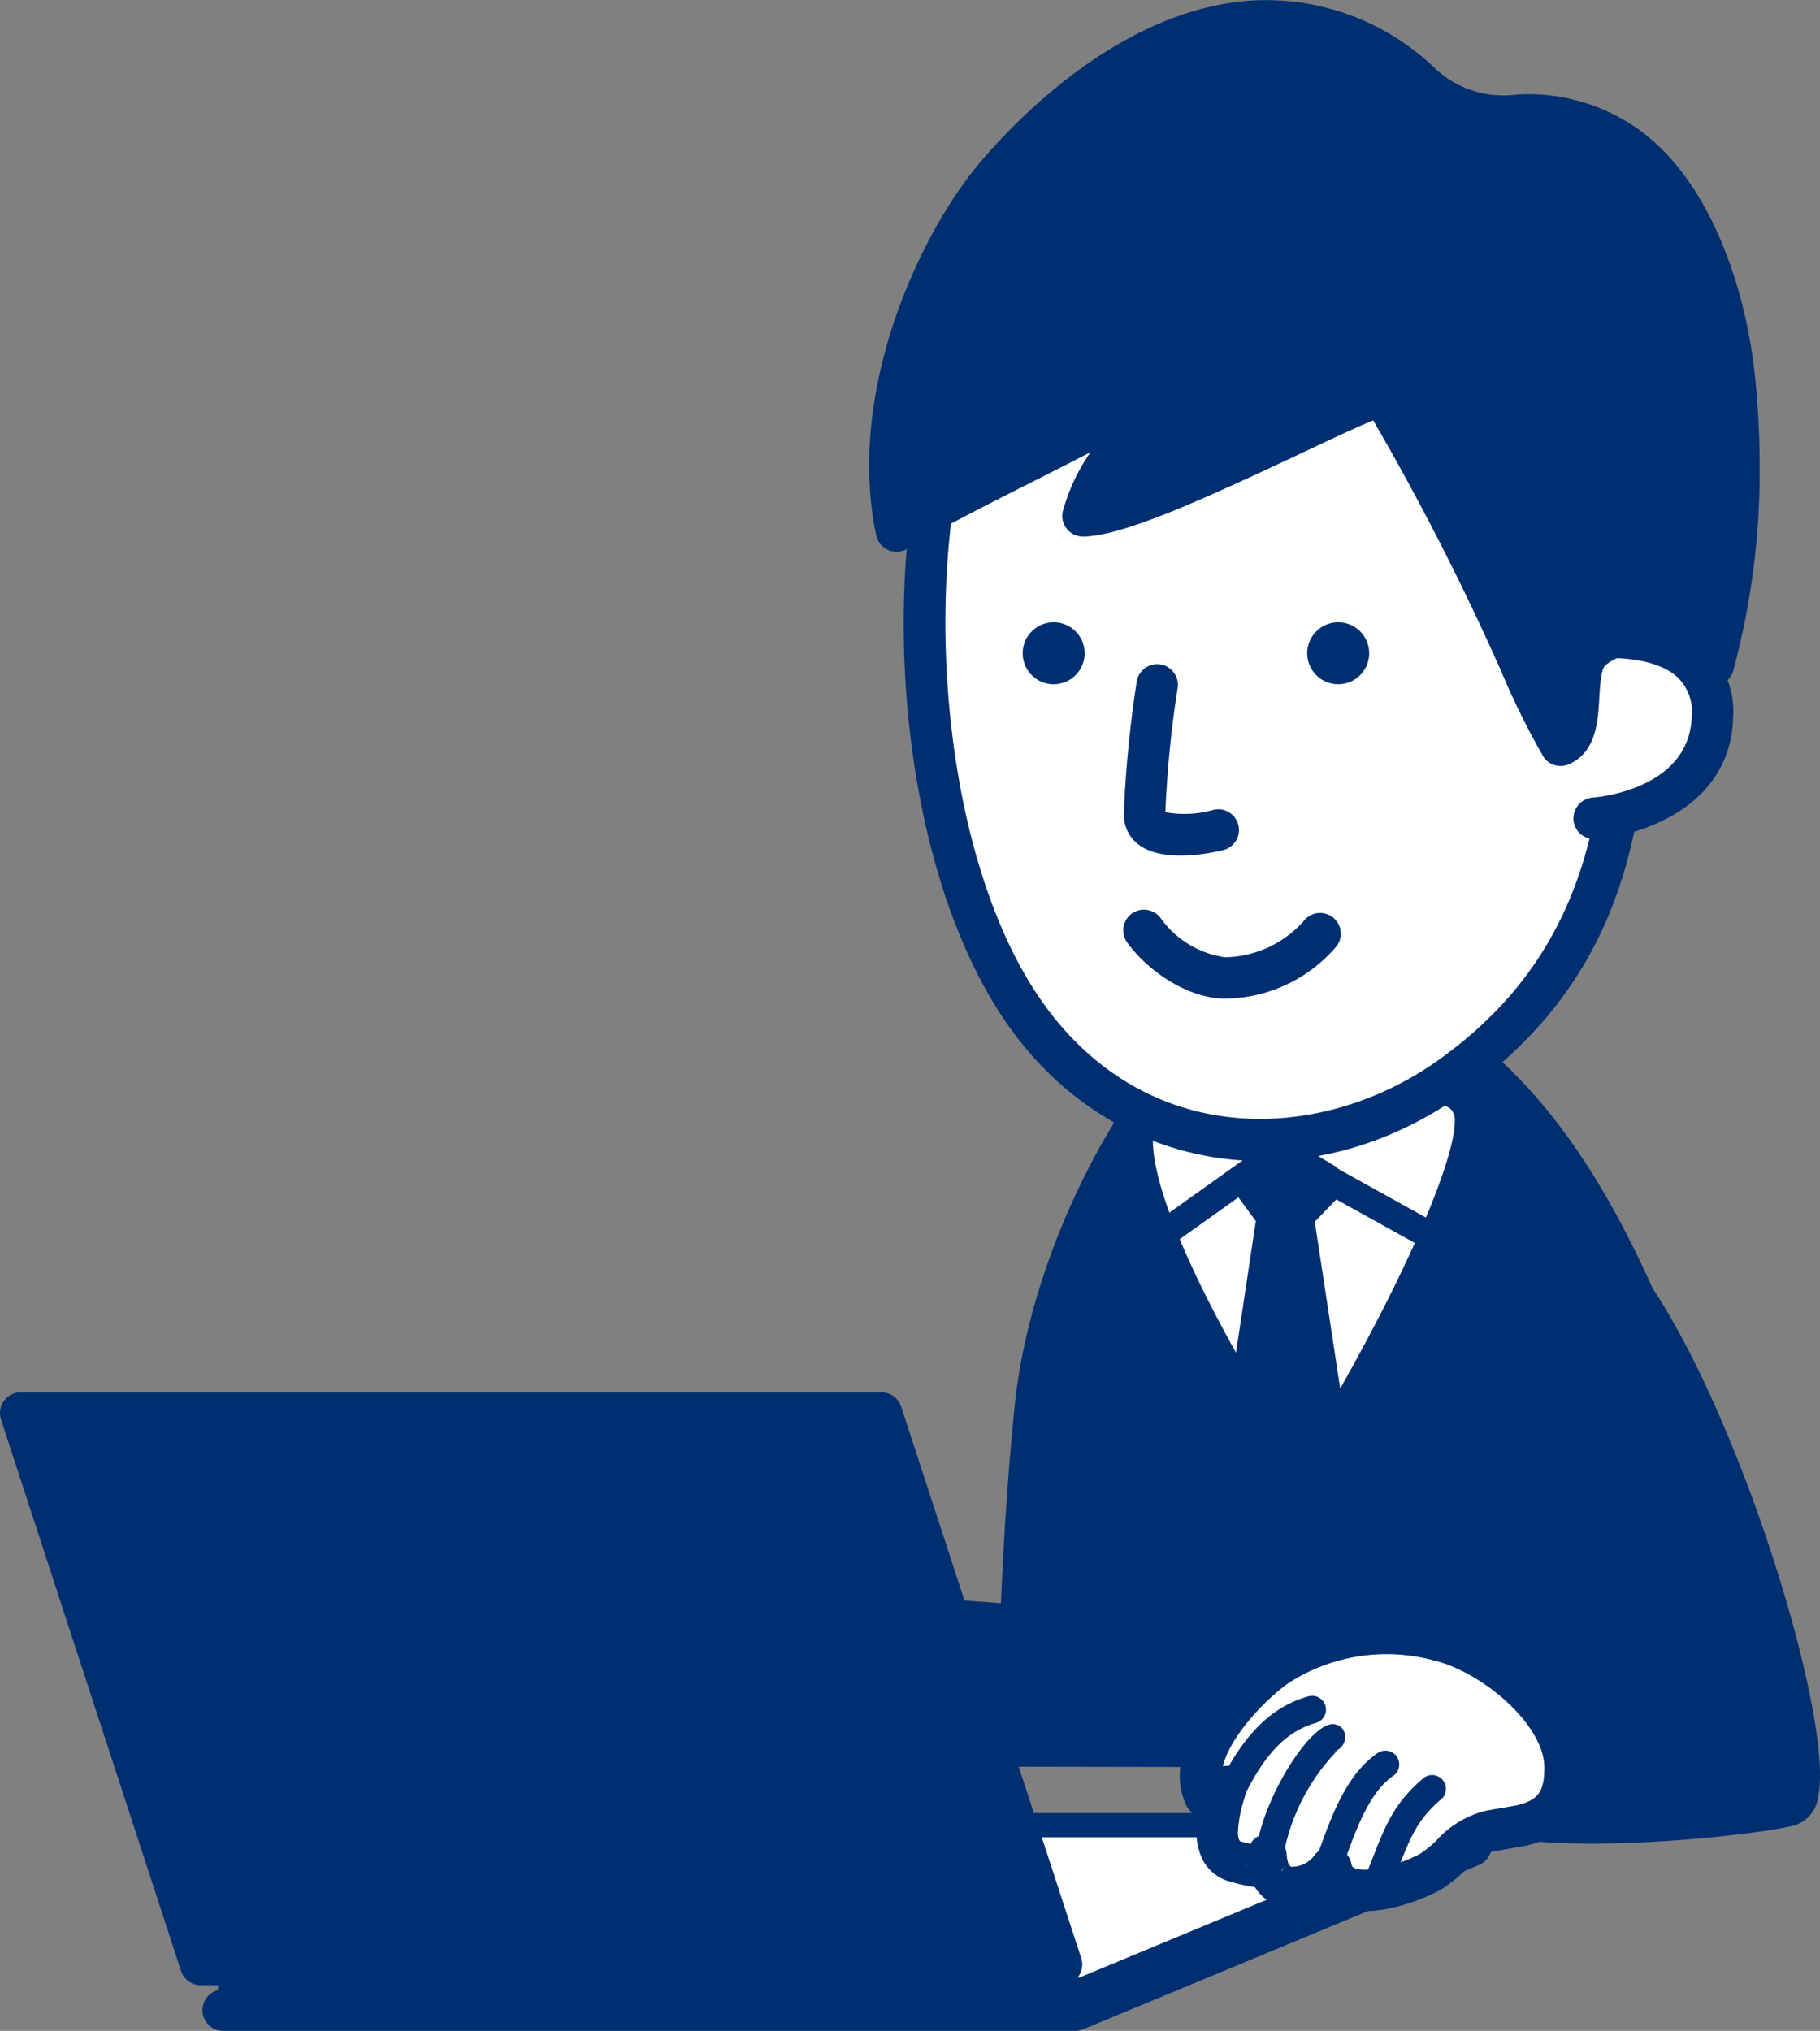 <svg id="グループ_5276" data-name="グループ 5276" xmlns="http://www.w3.org/2000/svg" xmlns:xlink="http://www.w3.org/1999/xlink" width="124.426" height="138.851" viewBox="0 0 124.426 138.851">
  <rect x="0" y="0" width="124.426" height="138.851" fill="#808080" stroke="none"/>
  <defs>
    <clipPath id="clip-path">
      <rect id="長方形_118" data-name="長方形 118" width="124.425" height="138.851" fill="none"/>
    </clipPath>
    <clipPath id="clip-path-2">
      <rect id="長方形_106" data-name="長方形 106" width="50.862" height="49.359" fill="none"/>
    </clipPath>
    <clipPath id="clip-path-3">
      <rect id="長方形_107" data-name="長方形 107" width="23.356" height="29.077" fill="none"/>
    </clipPath>
    <clipPath id="clip-path-4">
      <rect id="長方形_108" data-name="長方形 108" width="6.936" height="23.373" fill="none"/>
    </clipPath>
    <clipPath id="clip-path-5">
      <rect id="長方形_109" data-name="長方形 109" width="48.053" height="64.498" fill="none"/>
    </clipPath>
    <clipPath id="clip-path-6">
      <rect id="長方形_110" data-name="長方形 110" width="9.725" height="12.373" fill="none"/>
    </clipPath>
    <clipPath id="clip-path-7">
      <rect id="長方形_111" data-name="長方形 111" width="58.056" height="49.534" fill="none"/>
    </clipPath>
    <clipPath id="clip-path-8">
      <rect id="長方形_112" data-name="長方形 112" width="85.307" height="11.236" fill="none"/>
    </clipPath>
    <clipPath id="clip-path-9">
      <rect id="長方形_113" data-name="長方形 113" width="85.306" height="11.236" fill="none"/>
    </clipPath>
    <clipPath id="clip-path-10">
      <rect id="長方形_114" data-name="長方形 114" width="71.158" height="37.695" fill="none"/>
    </clipPath>
    <clipPath id="clip-path-11">
      <rect id="長方形_115" data-name="長方形 115" width="25.935" height="40.079" fill="none"/>
    </clipPath>
    <clipPath id="clip-path-12">
      <rect id="長方形_116" data-name="長方形 116" width="24.914" height="17.538" fill="none"/>
    </clipPath>
    <clipPath id="clip-path-13">
      <rect id="長方形_117" data-name="長方形 117" width="28.554" height="10.329" fill="none"/>
    </clipPath>
  </defs>
  <g id="グループ_140" data-name="グループ 140" clip-path="url(#clip-path)">
    <g id="グループ_106" data-name="グループ 106" transform="translate(69.605 70.101)" style="isolation: isolate">
      <g id="グループ_105" data-name="グループ 105">
        <g id="グループ_104" data-name="グループ 104" clip-path="url(#clip-path-2)">
          <path id="パス_501" data-name="パス 501" d="M84.809,110.375c-1.175,11.476-1.175,23.128-1.175,23.128l50.862.087s-2.371-14.033-5.971-23.854S120.9,92.207,114.938,87.014c-4.919-4.284-17.269-3.014-19.886-.272-3.833,4.017-9.221,13.661-10.243,23.633" transform="translate(-83.634 -84.229)" fill="#002f71"/>
        </g>
      </g>
    </g>
    <path id="パス_502" data-name="パス 502" d="M93.742,85.477c-4.41,4.621-9.633,14.767-10.626,24.466-1.169,11.416-1.183,23.154-1.183,23.272a1.416,1.416,0,0,0,1.413,1.416l50.862.086a1.416,1.416,0,0,0,1.4-1.651c-.1-.578-2.434-14.274-6.038-24.1-4.141-11.3-8.454-18.486-13.986-23.3-5.411-4.712-18.6-3.582-21.84-.181m2.048,1.954c2.129-2.23,13.609-3.4,17.933.361,5.152,4.487,9.219,11.315,13.188,22.141,2.8,7.638,4.867,17.983,5.605,21.948l-47.74-.081c.042-3.422.236-12.591,1.156-21.571,1.042-10.176,6.6-19.386,9.858-22.8" transform="translate(-13.743 -13.841)" fill="#002f71"/>
    <g id="グループ_109" data-name="グループ 109" transform="translate(77.439 73.189)" style="isolation: isolate">
      <g id="グループ_108" data-name="グループ 108">
        <g id="グループ_107" data-name="グループ 107" clip-path="url(#clip-path-3)">
          <path id="パス_503" data-name="パス 503" d="M104.519,117.018s15.157-24.05,11.236-27.465c-3.235-2.817-20.638-1.495-22.055.555-3.883,5.618,10.819,26.909,10.819,26.909" transform="translate(-93.046 -87.94)" fill="#fff"/>
        </g>
      </g>
    </g>
    <path id="パス_504" data-name="パス 504" d="M99.345,86.679c-5.986.75-6.786,1.907-7.087,2.341-4.226,6.114,8.27,24.83,10.819,28.52a1.416,1.416,0,0,0,2.362-.05c5.9-9.365,15.175-25.624,10.968-29.286-3.016-2.627-13.338-1.992-17.061-1.525m15.2,3.659a1.092,1.092,0,0,1,.241.829c0,2.906-4.071,12.258-10.6,22.935-4.82-7.31-10.039-17.122-10.039-21.7a3.149,3.149,0,0,1,.408-1.71c1.905-1.455,17.37-2.637,19.988-.357" transform="translate(-15.33 -14.468)" fill="#002f71"/>
    <path id="パス_505" data-name="パス 505" d="M102.49,93.654l-8.947,6.381a.943.943,0,1,0,1.1,1.536l8.462-6.035,9.742,5.4a.944.944,0,1,0,.915-1.65L103.5,93.6a.946.946,0,0,0-1.005.057" transform="translate(-15.624 -15.68)" fill="#002f71"/>
    <g id="グループ_112" data-name="グループ 112" transform="translate(84.43 79.227)" style="isolation: isolate">
      <g id="グループ_111" data-name="グループ 111">
        <g id="グループ_110" data-name="グループ 110" clip-path="url(#clip-path-4)">
          <path id="パス_506" data-name="パス 506" d="M102.626,96.722l2.081-1.526,2.775,1.665L105.4,99.01l2.983,19.558-6.936-.139,2.913-19.35Z" transform="translate(-101.447 -95.195)" fill="#002f71"/>
        </g>
      </g>
    </g>
    <path id="パス_507" data-name="パス 507" d="M103.584,93.769,101.5,95.3a1.414,1.414,0,0,0-.3,1.98l1.388,1.887-2.826,18.772a1.37,1.37,0,0,0-.017.21,1.418,1.418,0,0,0,1.387,1.416l6.936.139a1.413,1.413,0,0,0,1.428-1.629s-2.681-17.575-2.877-18.864l1.593-1.647a1.415,1.415,0,0,0,.4-.985,1.375,1.375,0,0,0-.012-.184,1.419,1.419,0,0,0-.676-1.03L105.149,93.7a1.415,1.415,0,0,0-1.565.072m.915,2.839.439.264c-.141.148-.181.187-.3.306l-.323-.438.18-.132m.106,8.168c.771,5.048,1.553,10.183,1.839,12.059-1.337-.027-2.344-.046-3.644-.073.273-1.811,1.049-6.969,1.8-11.985" transform="translate(-16.731 -15.683)" fill="#002f71"/>
    <g id="グループ_115" data-name="グループ 115" transform="translate(63.205 13.448)" style="isolation: isolate">
      <g id="グループ_114" data-name="グループ 114">
        <g id="グループ_113" data-name="グループ 113" clip-path="url(#clip-path-5)">
          <path id="パス_508" data-name="パス 508" d="M123.334,38.266c1.675,16.093.945,29.2-11.36,38.029-9.093,6.528-21.372,6.07-28.72-3.7-7.705-10.246-9.291-31.271-4.89-43.149,4.084-11.022,9.856-13.27,23.024-13.286,14.414-.022,20.544,8.631,21.946,22.106" transform="translate(-75.944 -16.159)" fill="#fff"/>
        </g>
      </g>
    </g>
    <path id="パス_509" data-name="パス 509" d="M101.1,14.458C88.163,14.474,81.22,16.6,76.75,28.669,72.329,40.6,73.566,62.161,81.836,73.16c7.364,9.792,20.266,11.474,30.677,4,12.424-8.92,13.781-21.661,11.941-39.326-1.615-15.532-9.474-23.4-23.356-23.377m-17,57C76.484,61.331,75.322,40.669,79.4,29.653c3.882-10.477,9.06-12.347,21.7-12.363,12.53-.018,19.055,6.6,20.536,20.837,1.734,16.657.536,28.611-10.778,36.733-7.811,5.608-19.511,6.24-26.762-3.4" transform="translate(-12.452 -2.425)" fill="#002f71"/>
    <path id="パス_510" data-name="パス 510" d="M93.2,55.76a80.458,80.458,0,0,0-.882,9.03,2.56,2.56,0,0,0,.975,2.076c1.645,1.3,4.887.636,5.842.4a1.416,1.416,0,0,0-.675-2.75,7.207,7.207,0,0,1-3.3.163A75.124,75.124,0,0,1,96,56.17a1.334,1.334,0,0,0,.016-.206,1.416,1.416,0,0,0-2.816-.2" transform="translate(-15.486 -9.15)" fill="#002f71"/>
    <path id="パス_511" data-name="パス 511" d="M92.864,74.992a1.417,1.417,0,0,0-.325,1.976c1.357,1.89,4.076,3.816,6.647,3.842a10.106,10.106,0,0,0,7.559-3.456,1.415,1.415,0,0,0-2.031-1.972,7.339,7.339,0,0,1-5.5,2.6,6.534,6.534,0,0,1-4.374-2.662,1.416,1.416,0,0,0-1.976-.325" transform="translate(-15.478 -12.535)" fill="#002f71"/>
    <g id="グループ_118" data-name="グループ 118" transform="translate(107.355 43.569)" style="isolation: isolate">
      <g id="グループ_117" data-name="グループ 117">
        <g id="グループ_116" data-name="グループ 116" clip-path="url(#clip-path-6)">
          <path id="パス_512" data-name="パス 512" d="M128.992,52.6c1.948-.428,9.911-1.025,9.722,5.218s-7.713,6.914-8.1,6.909" transform="translate(-128.992 -52.35)" fill="#fff"/>
        </g>
      </g>
    </g>
    <path id="パス_513" data-name="パス 513" d="M128.4,50.927a1.416,1.416,0,0,0,.607,2.766c1.413-.31,5.116-.489,6.913,1a3.255,3.255,0,0,1,1.09,2.792c-.154,5.049-6.642,5.535-6.708,5.537a1.43,1.43,0,0,0-1.377,1.436,1.4,1.4,0,0,0,1.383,1.4c1.526.015,9.32-1.36,9.531-8.283a6.061,6.061,0,0,0-2.112-5.054c-2.842-2.359-7.7-1.947-9.327-1.59" transform="translate(-21.352 -8.496)" fill="#002f71"/>
    <path id="パス_514" data-name="パス 514" d="M88.247,53.258a2.118,2.118,0,1,1-2.1-2.138,2.118,2.118,0,0,1,2.1,2.138" transform="translate(-14.092 -8.575)" fill="#002f71"/>
    <path id="パス_515" data-name="パス 515" d="M111.621,53.258a2.118,2.118,0,1,1-2.1-2.138,2.118,2.118,0,0,1,2.1,2.138" transform="translate(-18.013 -8.575)" fill="#002f71"/>
    <g id="グループ_121" data-name="グループ 121" transform="translate(60.833 1.416)" style="isolation: isolate">
      <g id="グループ_120" data-name="グループ 120">
        <g id="グループ_119" data-name="グループ 119" clip-path="url(#clip-path-7)">
          <path id="パス_516" data-name="パス 516" d="M122.4,9.611c-6-3.249-8.055.688-13.121-3.739C98.126-3.876,85.853,5.6,80.1,12.6c-3.427,4.174-8.575,14.374-6.552,23.99,3.2-2.064,11.5-5.932,14.827-7.846,5.395-3.1-1.232,2.8-2.074,6.807,4.1-.06,18.411-7.89,20.464-8.233,5.634,8.889,10.86,22.058,12.193,23.915,2-.886.546-5.147,2.112-6.512,2.06-1.792,5.7-1.552,8.323,1.04a53.81,53.81,0,0,0,1.435-19.688c-.633-5.972-3.144-13.6-8.433-16.465" transform="translate(-73.093 -1.701)" fill="#002f71"/>
        </g>
      </g>
    </g>
    <path id="パス_517" data-name="パス 517" d="M97.276.056c-9.186.76-16.523,8.889-18.552,11.362C74.84,16.15,69.811,26.76,71.881,36.6a1.417,1.417,0,0,0,2.152.9c1.8-1.159,5.433-3,8.641-4.616,1.382-.7,2.7-1.366,3.858-1.969a13.121,13.121,0,0,0-1.9,4.065,1.45,1.45,0,0,0-.031.291,1.417,1.417,0,0,0,1.437,1.415c2.694-.039,8.135-2.507,14.97-5.731,1.772-.835,3.714-1.75,4.849-2.217a177.84,177.84,0,0,1,8.763,17.181,51.626,51.626,0,0,0,2.9,5.86,1.415,1.415,0,0,0,1.722.469c1.861-.822,1.982-2.9,2.077-4.564.042-.722.112-1.93.393-2.175,1.413-1.23,4.193-1.2,6.4.98a1.415,1.415,0,0,0,2.357-.624,52.179,52.179,0,0,0,1.809-13.976,59.491,59.491,0,0,0-.328-6.244c-.685-6.459-3.451-14.464-9.167-17.561A12.884,12.884,0,0,0,115.6,6.475a6.826,6.826,0,0,1-5.677-1.954A16.651,16.651,0,0,0,97.276.056M74.22,31.748a31.852,31.852,0,0,1,6.691-18.534c1.851-2.256,8.519-9.668,16.6-10.337A13.925,13.925,0,0,1,108.06,6.651a9.516,9.516,0,0,0,7.593,2.655,10.04,10.04,0,0,1,5.784,1.263c4.75,2.574,7.092,9.628,7.7,15.369a56.586,56.586,0,0,1,.314,5.957,50.834,50.834,0,0,1-1.219,11.18c-2.807-1.638-6.168-1.625-8.373.294-1.179,1.029-1.275,2.686-1.359,4.147v.014c-.4-.85-.842-1.8-1.307-2.8a168.875,168.875,0,0,0-9.514-18.451,1.415,1.415,0,0,0-1.429-.638c-.9.151-2.831,1.047-6.447,2.752a118.649,118.649,0,0,1-11.426,4.927c.539-.938,1.187-1.883,1.738-2.674.875-1.253,1.511-2.165,1.511-2.951a1.454,1.454,0,0,0-.428-1.009c-.985-1.074-2.421-.249-3.809.549-1.361.781-3.61,1.918-5.99,3.12-2.523,1.273-5.1,2.575-7.052,3.67a21.5,21.5,0,0,1-.126-2.276" transform="translate(-11.976 0)" fill="#002f71"/>
    <g id="グループ_124" data-name="グループ 124" transform="translate(15.258 126.2)" style="isolation: isolate">
      <g id="グループ_123" data-name="グループ 123">
        <g id="グループ_122" data-name="グループ 122" clip-path="url(#clip-path-8)">
          <path id="パス_518" data-name="パス 518" d="M76.592,162.87H18.334l27.048-11.236H103.64Z" transform="translate(-18.334 -151.635)" fill="#fff"/>
        </g>
      </g>
    </g>
    <path id="パス_519" data-name="パス 519" d="M45.1,149.934a1.417,1.417,0,0,0-.543.109L17.505,161.279A1.415,1.415,0,0,0,18.048,164H76.306a1.418,1.418,0,0,0,.543-.109L103.9,152.656a1.415,1.415,0,0,0-.543-2.722Zm51.161,2.831-20.233,8.4H25.146l20.232-8.4Z" transform="translate(-2.79 -25.15)" fill="#002f71"/>
    <g id="グループ_127" data-name="グループ 127" transform="translate(15.731 124.783)" style="isolation: isolate">
      <g id="グループ_126" data-name="グループ 126">
        <g id="グループ_125" data-name="グループ 125" clip-path="url(#clip-path-9)">
          <path id="パス_520" data-name="パス 520" d="M77.159,161.168H18.9L45.95,149.933h58.258Z" transform="translate(-18.901 -149.933)" fill="#fff"/>
        </g>
      </g>
    </g>
    <path id="パス_521" data-name="パス 521" d="M45.783,148.941a.825.825,0,0,0-.316.063L18.418,160.24a.825.825,0,0,0,.316,1.588H76.993a.813.813,0,0,0,.316-.063l27.048-11.236a.826.826,0,0,0-.316-1.588ZM99.9,150.592l-23.074,9.584H22.874l23.074-9.584Z" transform="translate(-3.004 -24.983)" fill="#002f71"/>
    <g id="グループ_130" data-name="グループ 130" transform="translate(1.416 96.612)" style="isolation: isolate">
      <g id="グループ_129" data-name="グループ 129">
        <g id="グループ_128" data-name="グループ 128" clip-path="url(#clip-path-10)">
          <path id="パス_522" data-name="パス 522" d="M72.859,153.78H14.009L1.7,116.084h58.85Z" transform="translate(-1.701 -116.084)" fill="#002f71"/>
        </g>
      </g>
    </g>
    <path id="パス_523" data-name="パス 523" d="M1.416,114.383a1.415,1.415,0,0,0-1.347,1.855l12.308,37.7a1.417,1.417,0,0,0,1.347.976H72.573a1.416,1.416,0,0,0,1.347-1.856L61.611,115.359a1.416,1.416,0,0,0-1.347-.976Zm57.823,2.831c.573,1.759,10.318,31.6,11.384,34.864H14.75L3.366,117.214Z" transform="translate(0 -19.187)" fill="#002f71"/>
    <g id="グループ_133" data-name="グループ 133" transform="translate(97.082 84.536)" style="isolation: isolate">
      <g id="グループ_132" data-name="グループ 132">
        <g id="グループ_131" data-name="グループ 131" clip-path="url(#clip-path-11)">
          <path id="パス_524" data-name="パス 524" d="M117.728,132.235c5.062-4.737,3.08-35.973,10.66-29.875s16.819,37.191,13.5,38.107-18.951,2.134-21.556,0-5.211-5.792-2.606-8.232" transform="translate(-116.649 -101.574)" fill="#002f71"/>
        </g>
      </g>
    </g>
    <path id="パス_525" data-name="パス 525" d="M125.163,100.094c-3.094,1.242-4.006,7.023-5.236,16.355-.752,5.711-1.689,12.819-3.452,14.467h0a4.6,4.6,0,0,0-1.524,3.585c.106,3.179,3.242,5.99,4.2,6.775,3.438,2.816,20.127,1.015,22.831.27a2.315,2.315,0,0,0,1.605-1.992c1.25-6.038-7.458-32.841-14.6-38.583a3.69,3.69,0,0,0-3.827-.878m-2.429,16.725c.662-5.015,1.768-13.409,3.482-14.1.178-.072.561.1,1,.455,6.405,5.153,13.707,28.968,13.707,34.887a3.454,3.454,0,0,1-.091.842c-4.4,1.027-18.2,1.563-19.886.181-1.88-1.541-3.122-3.377-3.166-4.679a1.773,1.773,0,0,1,.631-1.425h0c2.5-2.342,3.386-9.057,4.324-16.165" transform="translate(-19.281 -16.753)" fill="#002f71"/>
    <g id="グループ_136" data-name="グループ 136" transform="translate(82.084 111.711)" style="isolation: isolate">
      <g id="グループ_135" data-name="グループ 135">
        <g id="グループ_134" data-name="グループ 134" clip-path="url(#clip-path-12)">
          <path id="パス_526" data-name="パス 526" d="M120.56,147.324c1.836-.462,3-1.366,2.981-3.992-.027-3.87-5.048-7.83-8.691-8.684a13.811,13.811,0,0,0-10.995,1.759c-2.176,1.511-6.405,5.88-4.917,8.949.278.571,1.551-1.238,1.388-.554-.183.765-1.511,4.381.692,4.994,2.5.693,1.665.277,2.081-.278.278,3.052,3.329,2.22,4.439.694.554,2.774,5.207,1.157,6.8.277,1.155-.64,2.5-2.571,4.018-2.78a20.961,20.961,0,0,0,2.207-.385" transform="translate(-98.628 -134.226)" fill="#fff"/>
        </g>
      </g>
    </g>
    <path id="パス_527" data-name="パス 527" d="M102.759,134.959c-1.733,1.2-5.846,4.977-5.846,8.69a4.624,4.624,0,0,0,.464,2.04,1.574,1.574,0,0,0,.8.73,7.158,7.158,0,0,0-.116,1.025,4.106,4.106,0,0,0,.462,2.014,2.954,2.954,0,0,0,1.829,1.416,10.937,10.937,0,0,0,1.693.369,3.2,3.2,0,0,0,1.73,1.35A4.135,4.135,0,0,0,107,152a3.064,3.064,0,0,0,.653.516c2.3,1.064,5.891-.414,7.08-1.074a9.1,9.1,0,0,0,1.639-1.291,5.145,5.145,0,0,1,1.885-1.325l2.361-.414c1.742-.438,4.051-1.466,4.051-5.306v-.068c-.034-4.745-5.817-9.122-9.785-10.052a15.182,15.182,0,0,0-12.125,1.975m1.615,2.324a12.359,12.359,0,0,1,9.865-1.543c3.332.781,7.578,4.382,7.6,7.315,0,.022,0,.042,0,.062,0,1.774-.568,2.208-1.906,2.546l-.017,0,.011,0-2.054.356a6.667,6.667,0,0,0-3.411,2.04,7.569,7.569,0,0,1-1.1.9c-1.368.758-3.689,1.366-4.518.981-.086-.039-.16-.074-.2-.3a1.416,1.416,0,0,0-2.533-.554,1.9,1.9,0,0,1-1.577.77c-.226-.062-.291-.6-.306-.76a1.5,1.5,0,0,0-1.107-1.421,1.215,1.215,0,0,0-1.367.618l-.637-.154c-.092-.026-.1-.044-.117-.072a1.225,1.225,0,0,1-.108-.585,8.7,8.7,0,0,1,.419-2.237l.112-.407a1.879,1.879,0,0,0,.052-.43,1.454,1.454,0,0,0-.712-1.268,1.273,1.273,0,0,0-.9-.156c.474-2.014,2.89-4.572,4.522-5.708M101.4,149.36a4.006,4.006,0,0,0,.127.508,1.832,1.832,0,0,1-.127-.508m2.64.526c-.02.032-.1.195-.1.195-.022.045-.066.061-.092.1l.189-.3m16.576-1.476-.011,0,.011,0" transform="translate(-16.256 -22.229)" fill="#002f71"/>
    <path id="パス_528" data-name="パス 528" d="M112.337,143.958c-2.114,1.413-3.14,4.232-3.967,6.5l-.276.752a.949.949,0,0,0,.558,1.218.938.938,0,0,0,1.209-.554l.283-.77c.732-2.007,1.641-4.5,3.242-5.574a.944.944,0,0,0-1.049-1.569" transform="translate(-18.122 -24.121)" fill="#002f71"/>
    <path id="パス_529" data-name="パス 529" d="M106.3,139.333c-2.471.681-4.379,2.511-6,5.759a.943.943,0,0,0,1.687.844c1.387-2.772,2.873-4.248,4.818-4.784a.944.944,0,0,0-.5-1.819" transform="translate(-16.808 -23.366)" fill="#002f71"/>
    <path id="パス_530" data-name="パス 530" d="M116.14,146.024c-1.993,1.691-2.6,3.233-3.434,5.366l-.436,1.1a.949.949,0,0,0,.524,1.233.936.936,0,0,0,1.223-.521l.446-1.124c.791-2.015,1.268-3.232,2.9-4.616a.944.944,0,0,0-1.221-1.439" transform="translate(-18.821 -24.456)" fill="#002f71"/>
    <path id="パス_531" data-name="パス 531" d="M108.443,141.633c-1.65,0-4.832,5.225-5.237,8.6a.944.944,0,1,0,1.874.225,13.965,13.965,0,0,1,3.649-7l-.285.062a1.038,1.038,0,0,0,.838-1.034.863.863,0,0,0-.84-.853" transform="translate(-17.311 -23.758)" fill="#002f71"/>
    <g id="グループ_139" data-name="グループ 139" transform="translate(51.716 110.521)" style="isolation: isolate">
      <g id="グループ_138" data-name="グループ 138">
        <g id="グループ_137" data-name="グループ 137" clip-path="url(#clip-path-13)">
          <path id="パス_532" data-name="パス 532" d="M62.139,133.506c.014,2.9,2.245,6.088,3.776,8.535,2.1,3.364,19.876-1.765,24.7-6.361,1.751-1.668-25.94-4.1-28.476-2.174" transform="translate(-62.139 -132.796)" fill="#002f71"/>
        </g>
      </g>
    </g>
    <path id="パス_533" data-name="パス 533" d="M61,132.093a1.42,1.42,0,0,0-.558,1.133c.015,3.014,1.956,6.069,3.515,8.523l.478.756a4.149,4.149,0,0,0,3.2,1.665c5.9.742,19.4-3.676,23.672-7.751a1.6,1.6,0,0,0,.12-2.24c-.985-1.155-5.981-2.073-14.848-2.729-6.126-.453-13.8-.707-15.58.644m26.716,3.526c-4.717,3.044-14.51,6.1-19.3,5.781-1.3-.086-1.586-.4-1.589-.4l-.485-.767a19.5,19.5,0,0,1-2.91-6.066c3.9-.675,18.9.27,24.28,1.454" transform="translate(-10.138 -21.988)" fill="#002f71"/>
  </g>
</svg>
